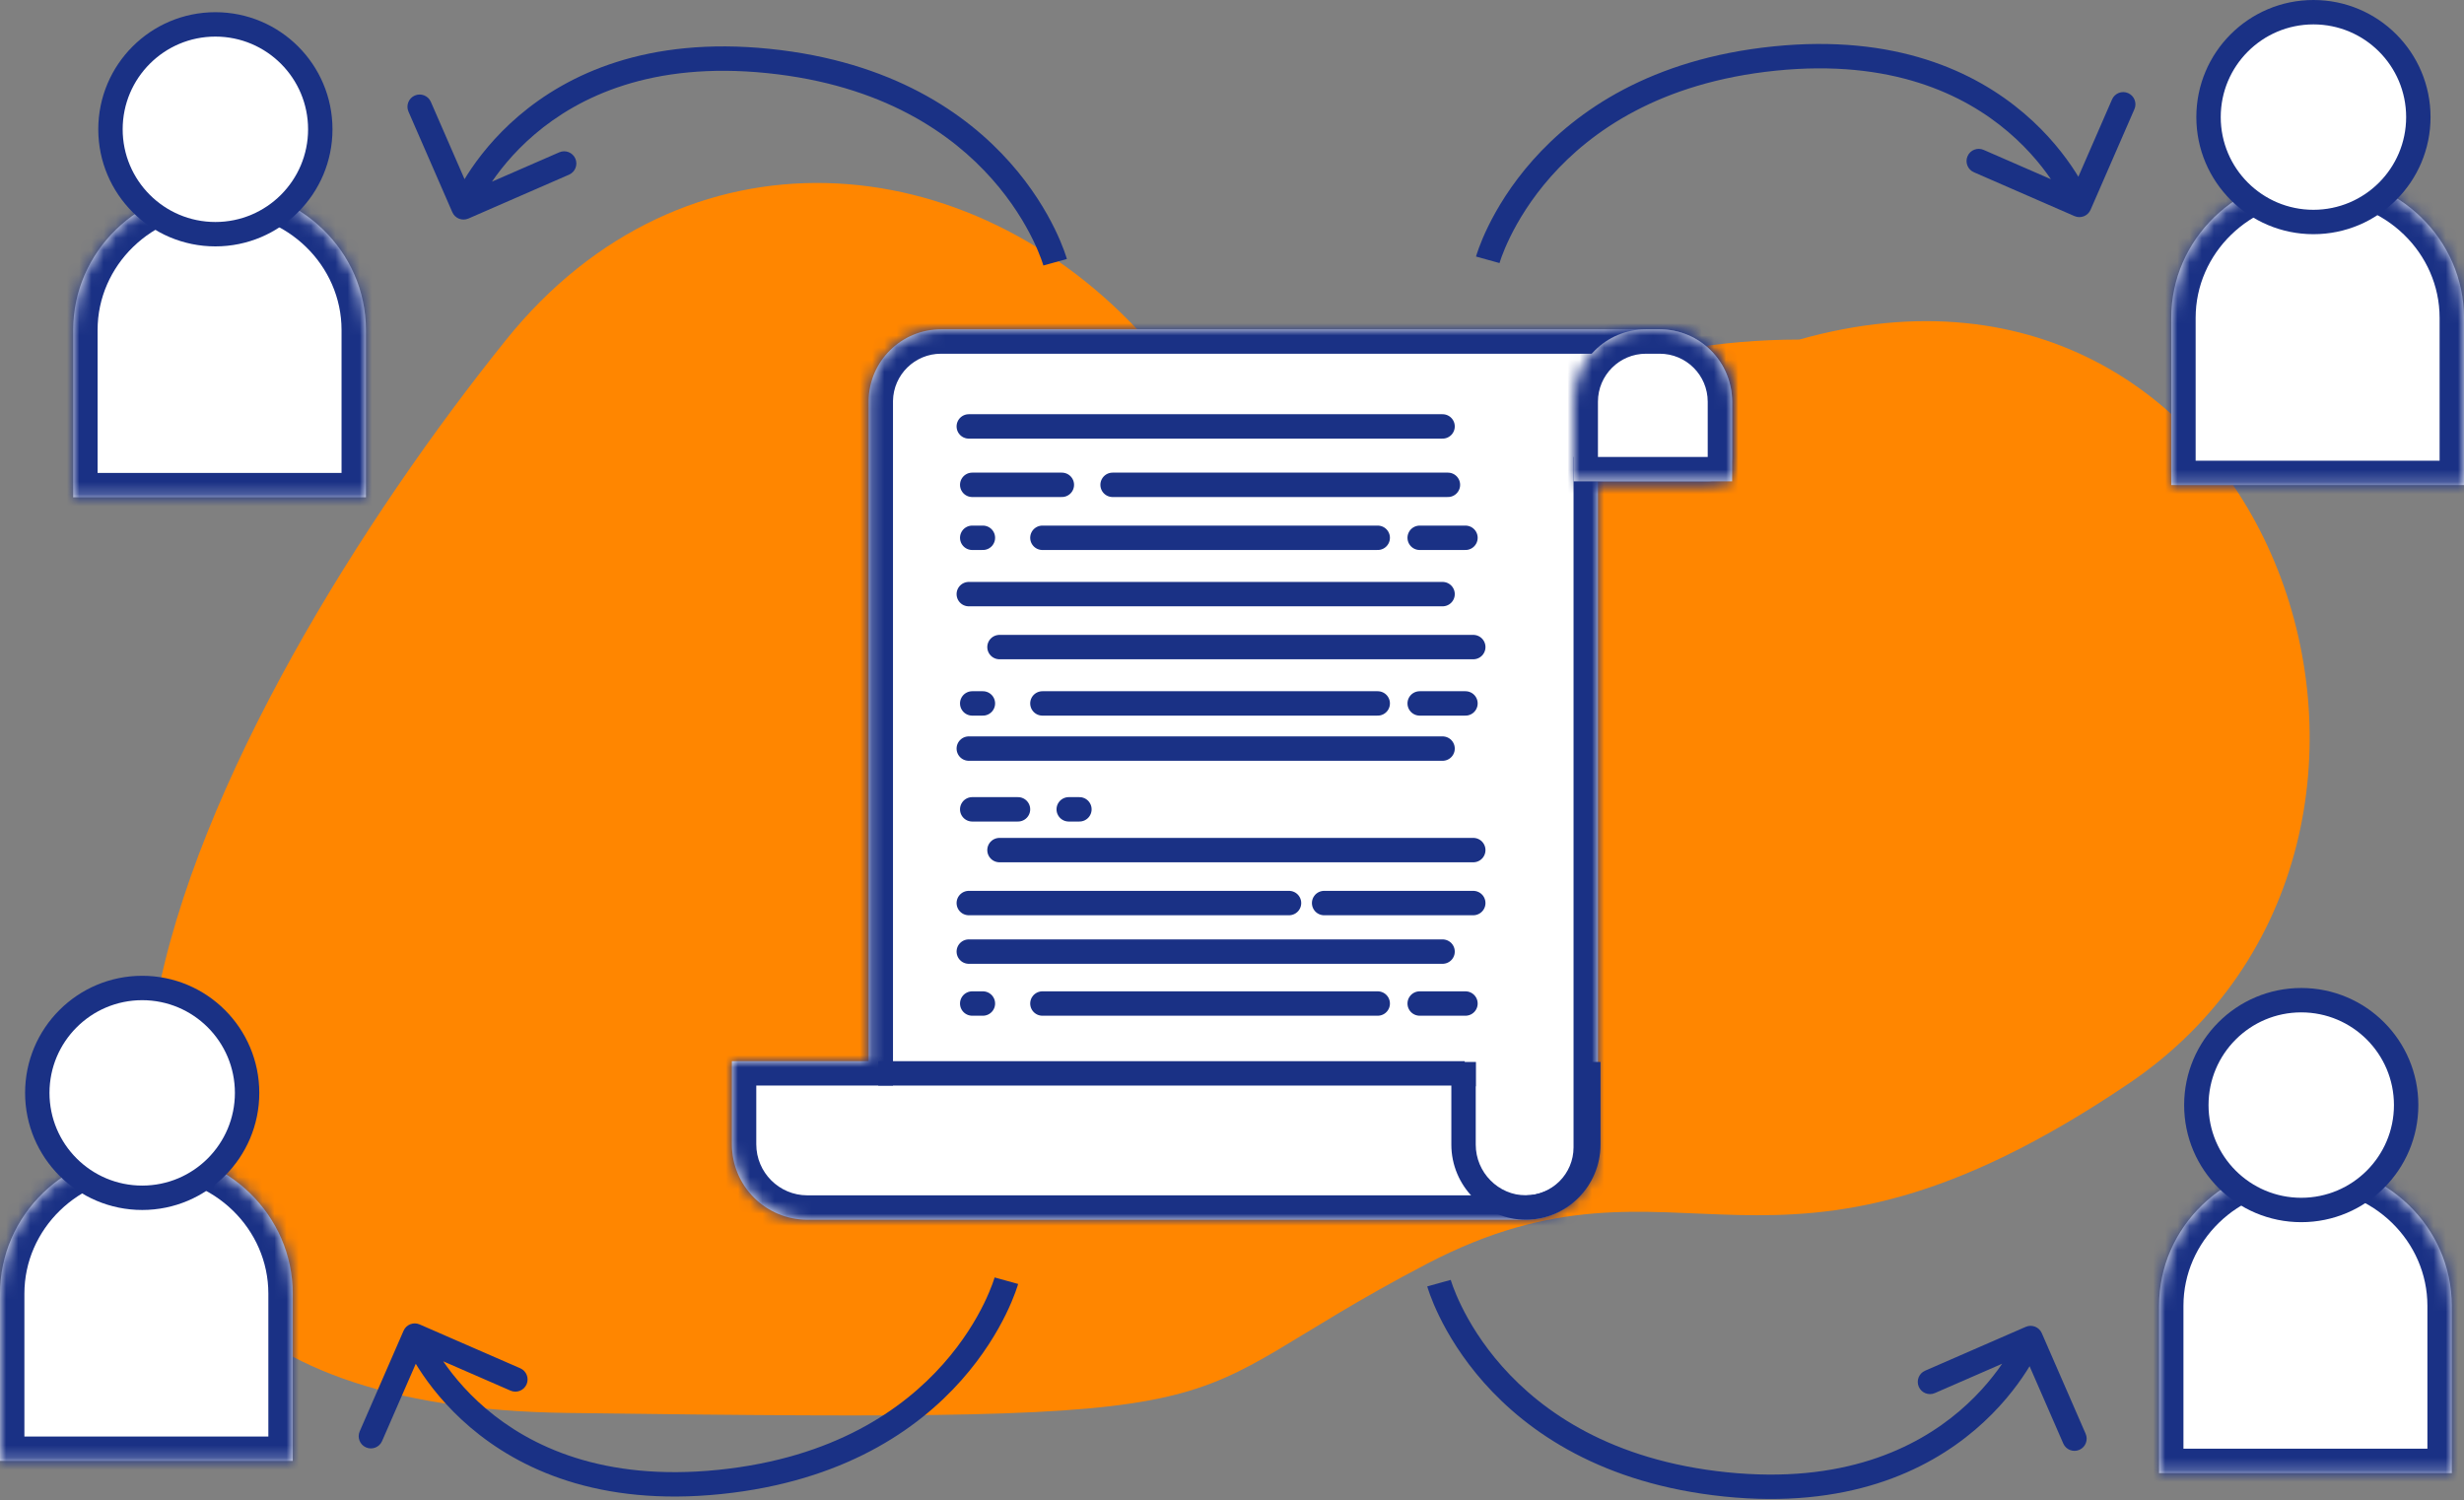 <svg width="202" height="123" viewBox="0 0 202 123" fill="none" xmlns="http://www.w3.org/2000/svg">
<rect x="0" y="0" width="202" height="123" fill="#808080" stroke="none"/>
<path d="M46.505 115.84C-13.495 115.04 18.172 56.84 41.505 27.84C55.988 9.84 79.489 11.623 94 27.841C111 46.841 120.506 27.84 147.506 27.84C186.506 16.84 204.106 68.841 174.506 88.841C144.906 108.84 138 92.646 117 103.602C94 115.602 106.505 116.64 46.505 115.84Z" fill="#FF8600"/>
<mask id="path-2-inside-1_53_1197" fill="white">
<path fill-rule="evenodd" clip-rule="evenodd" d="M71.208 32.826C71.266 29.599 73.901 27 77.142 27H77.143H125.065H136.065C139.342 27 141.999 29.657 141.999 32.935V37.463C141.999 38.568 141.104 39.463 139.999 39.463H131V87.537L131 88.504L131 94.065C131 97.343 128.343 100 125.065 100H124.647L124.601 100H66.19C62.772 100 60 97.229 60 93.81V87H71.208V32.826Z"/>
</mask>
<path fill-rule="evenodd" clip-rule="evenodd" d="M71.208 32.826C71.266 29.599 73.901 27 77.142 27H77.143H125.065H136.065C139.342 27 141.999 29.657 141.999 32.935V37.463C141.999 38.568 141.104 39.463 139.999 39.463H131V87.537L131 88.504L131 94.065C131 97.343 128.343 100 125.065 100H124.647L124.601 100H66.19C62.772 100 60 97.229 60 93.81V87H71.208V32.826Z" fill="white"/>
<path d="M71.208 32.826L69.208 32.79L69.208 32.808V32.826H71.208ZM131 39.463V37.463H129V39.463H131ZM131 87.537L133 87.537V87.537H131ZM131 88.504L129 88.504V88.504L131 88.504ZM131 94.065H133H131ZM124.647 100V98L124.639 98L124.647 100ZM124.601 100V102L124.608 102L124.601 100ZM60 87V85H58V87H60ZM71.208 87V89H73.208V87H71.208ZM77.142 25C72.808 25 69.286 28.474 69.208 32.79L73.208 32.862C73.246 30.723 74.993 29 77.142 29V25ZM77.143 25H77.142V29H77.143V25ZM125.065 25H77.143V29H125.065V25ZM136.065 25H125.065V29H136.065V25ZM143.999 32.935C143.999 28.553 140.447 25 136.065 25V29C138.238 29 139.999 30.762 139.999 32.935H143.999ZM143.999 37.463V32.935H139.999V37.463H143.999ZM139.999 41.463C142.209 41.463 143.999 39.672 143.999 37.463H139.999L139.999 37.463V41.463ZM131 41.463H139.999V37.463H131V41.463ZM133 87.537V39.463H129V87.537H133ZM133 88.504L133 87.537L129 87.537L129 88.504L133 88.504ZM133 94.065L133 88.504L129 88.504L129 94.065H133ZM125.065 102C129.447 102 133 98.447 133 94.065H129C129 96.238 127.238 98 125.065 98V102ZM124.647 102H125.065V98H124.647V102ZM124.608 102L124.654 102L124.639 98L124.593 98L124.608 102ZM66.19 102H124.601V98H66.19V102ZM58 93.81C58 98.333 61.667 102 66.19 102V98C63.876 98 62 96.124 62 93.81H58ZM58 87V93.81H62V87H58ZM71.208 85H60V89H71.208V85ZM69.208 32.826V87H73.208V32.826H69.208Z" fill="#1A3185" mask="url(#path-2-inside-1_53_1197)"/>
<path d="M72 88H120.079" stroke="#1A3185" stroke-width="2"/>
<path fill-rule="evenodd" clip-rule="evenodd" d="M121 87.063H120.982H118.982V89.063V93.839V93.84C118.982 97.216 121.72 100 125.096 100C128.473 100 131.21 97.216 131.21 93.84V93.839V89.063V87.063H130V90H129.21V93.839V93.839V93.839V93.839V93.839V93.839V93.839V93.839V93.839V93.839V93.839V93.839V93.839V93.839V93.839V93.839V93.839V93.839V93.839V93.839V93.839V93.839V93.839V93.839V93.839V93.84V93.84V93.84V93.84V93.84V93.84C129.21 96.131 127.349 98 125.096 98C122.844 98 120.982 96.131 120.982 93.84V93.84V93.84V93.84V93.84V93.84V93.84V93.84V93.84V93.84V93.839V93.839V93.839V93.839V93.839V93.839V93.839V93.839V93.839V93.839V93.839V93.839V93.839V93.839V93.839V93.839V93.839V93.839V93.839V93.839V93.839V93.839V93.839V93.839V93.839V93.839V93.839V93.839V93.839V93.839V93.839V93.839V93.839V93.839V93.839V93.839V93.839V93.839V93.839V93.839V93.839V93.839V93.839V93.839V93.839V93.839V93.839V89.063H121V87.063Z" fill="#1A3185"/>
<mask id="path-6-inside-2_53_1197" fill="white">
<path fill-rule="evenodd" clip-rule="evenodd" d="M134.935 27C131.657 27 129 29.657 129 32.935V39.463H142V32.935C142 29.657 139.343 27 136.065 27H134.935Z"/>
</mask>
<path fill-rule="evenodd" clip-rule="evenodd" d="M134.935 27C131.657 27 129 29.657 129 32.935V39.463H142V32.935C142 29.657 139.343 27 136.065 27H134.935Z" fill="white"/>
<path d="M129 39.463H127V41.463H129V39.463ZM142 39.463V41.463H144V39.463H142ZM131 32.935C131 30.762 132.762 29 134.935 29V25C130.553 25 127 28.553 127 32.935H131ZM131 39.463V32.935H127V39.463H131ZM142 37.463H129V41.463H142V37.463ZM140 32.935V39.463H144V32.935H140ZM136.065 29C138.238 29 140 30.762 140 32.935H144C144 28.553 140.447 25 136.065 25V29ZM134.935 29H136.065V25H134.935V29Z" fill="#1A3185" mask="url(#path-6-inside-2_53_1197)"/>
<path d="M79.421 34.96H118.263M79.421 48.709H118.263" stroke="#1A3185" stroke-width="2" stroke-linecap="round"/>
<path d="M79.421 61.373H118.263M81.938 53.051H120.78" stroke="#1A3185" stroke-width="2" stroke-linecap="round"/>
<path d="M79.421 78.017H118.263M81.938 69.695H120.78M79.421 74.037H105.675M108.552 74.037H120.78" stroke="#1A3185" stroke-width="2" stroke-linecap="round"/>
<line x1="79.702" y1="39.749" x2="87.052" y2="39.749" stroke="#1A3185" stroke-width="2" stroke-linecap="round"/>
<line x1="91.21" y1="39.749" x2="118.702" y2="39.749" stroke="#1A3185" stroke-width="2" stroke-linecap="round"/>
<line x1="85.456" y1="44.091" x2="112.947" y2="44.091" stroke="#1A3185" stroke-width="2" stroke-linecap="round"/>
<line x1="1" y1="-1" x2="28.491" y2="-1" transform="matrix(1 0 0 -1 84.456 81.274)" stroke="#1A3185" stroke-width="2" stroke-linecap="round"/>
<line x1="1" y1="-1" x2="28.491" y2="-1" transform="matrix(1 0 0 -1 84.456 56.67)" stroke="#1A3185" stroke-width="2" stroke-linecap="round"/>
<line x1="79.702" y1="44.091" x2="80.579" y2="44.091" stroke="#1A3185" stroke-width="2" stroke-linecap="round"/>
<line x1="1" y1="-1" x2="1.877" y2="-1" transform="matrix(1 0 0 -1 78.702 81.274)" stroke="#1A3185" stroke-width="2" stroke-linecap="round"/>
<line x1="1" y1="-1" x2="1.877" y2="-1" transform="matrix(1 0 0 -1 78.702 56.67)" stroke="#1A3185" stroke-width="2" stroke-linecap="round"/>
<line x1="1" y1="-1" x2="1.877" y2="-1" transform="matrix(1 0 0 -1 86.614 65.353)" stroke="#1A3185" stroke-width="2" stroke-linecap="round"/>
<line x1="116.386" y1="44.091" x2="120.14" y2="44.091" stroke="#1A3185" stroke-width="2" stroke-linecap="round"/>
<line x1="1" y1="-1" x2="4.754" y2="-1" transform="matrix(1 0 0 -1 115.386 81.274)" stroke="#1A3185" stroke-width="2" stroke-linecap="round"/>
<line x1="1" y1="-1" x2="4.754" y2="-1" transform="matrix(1 0 0 -1 115.386 56.67)" stroke="#1A3185" stroke-width="2" stroke-linecap="round"/>
<line x1="1" y1="-1" x2="4.754" y2="-1" transform="matrix(1 0 0 -1 78.702 65.353)" stroke="#1A3185" stroke-width="2" stroke-linecap="round"/>
<path d="M37.083 17.4C37.304 17.906 37.893 18.137 38.4 17.917L46.65 14.32C47.156 14.1 47.388 13.511 47.167 13.004C46.946 12.498 46.357 12.266 45.851 12.487L38.517 15.684L35.321 8.35C35.1 7.844 34.511 7.612 34.004 7.833C33.498 8.054 33.267 8.643 33.487 9.149L37.083 17.4ZM63 5L63.102 4.005L63 5ZM38 17C38.931 17.366 38.931 17.366 38.93 17.367C38.93 17.367 38.93 17.367 38.93 17.367C38.93 17.368 38.93 17.368 38.93 17.368C38.93 17.367 38.931 17.367 38.931 17.365C38.933 17.361 38.935 17.354 38.94 17.344C38.948 17.324 38.962 17.291 38.981 17.247C39.021 17.158 39.083 17.023 39.17 16.848C39.344 16.497 39.618 15.99 40.006 15.383C40.785 14.168 42.019 12.56 43.836 11.011C47.446 7.934 53.427 5.023 62.898 5.995L63.102 4.005C53.074 2.977 46.554 6.066 42.539 9.489C40.544 11.19 39.184 12.957 38.322 14.305C37.89 14.979 37.582 15.549 37.379 15.957C37.278 16.161 37.203 16.324 37.152 16.439C37.126 16.497 37.107 16.543 37.093 16.576C37.086 16.592 37.081 16.605 37.077 16.615C37.075 16.62 37.073 16.624 37.072 16.627C37.072 16.629 37.071 16.63 37.071 16.631C37.07 16.632 37.07 16.633 37.07 16.633C37.07 16.634 37.069 16.634 38 17ZM62.898 5.995C72.384 6.967 78.033 10.964 81.314 14.664C82.963 16.522 84.025 18.318 84.672 19.642C84.996 20.304 85.215 20.847 85.352 21.219C85.42 21.405 85.468 21.547 85.498 21.641C85.513 21.688 85.523 21.722 85.529 21.743C85.532 21.754 85.535 21.761 85.536 21.765C85.536 21.767 85.537 21.768 85.537 21.768C85.537 21.768 85.537 21.768 85.537 21.768C85.537 21.768 85.536 21.767 85.536 21.767C85.536 21.767 85.536 21.766 86.5 21.5C87.464 21.234 87.464 21.234 87.464 21.233C87.464 21.233 87.463 21.232 87.463 21.231C87.463 21.23 87.463 21.229 87.462 21.227C87.461 21.224 87.46 21.22 87.459 21.215C87.456 21.204 87.452 21.191 87.447 21.174C87.437 21.14 87.422 21.093 87.403 21.033C87.365 20.913 87.308 20.742 87.228 20.528C87.07 20.099 86.825 19.493 86.469 18.764C85.757 17.308 84.6 15.353 82.811 13.336C79.217 9.286 73.117 5.032 63.102 4.005L62.898 5.995Z" fill="#1A3185"/>
<path d="M171.385 17.2C171.164 17.706 170.575 17.937 170.068 17.717L161.818 14.12C161.312 13.9 161.08 13.31 161.301 12.804C161.522 12.298 162.111 12.066 162.617 12.287L169.951 15.484L173.147 8.15C173.368 7.644 173.957 7.412 174.464 7.633C174.97 7.854 175.202 8.443 174.981 8.949L171.385 17.2ZM145.468 4.8L145.366 3.805L145.468 4.8ZM170.468 16.8C169.537 17.166 169.537 17.166 169.538 17.167C169.538 17.167 169.538 17.167 169.538 17.167C169.538 17.168 169.538 17.168 169.538 17.168C169.538 17.168 169.538 17.166 169.537 17.165C169.535 17.161 169.533 17.154 169.528 17.144C169.52 17.124 169.506 17.091 169.487 17.047C169.447 16.958 169.385 16.823 169.298 16.648C169.124 16.297 168.85 15.79 168.462 15.183C167.684 13.967 166.449 12.36 164.632 10.811C161.022 7.734 155.041 4.823 145.57 5.795L145.366 3.805C155.394 2.776 161.914 5.866 165.929 9.289C167.925 10.99 169.284 12.757 170.146 14.104C170.578 14.778 170.886 15.349 171.089 15.757C171.19 15.961 171.265 16.124 171.316 16.239C171.342 16.297 171.361 16.343 171.375 16.375C171.382 16.392 171.387 16.405 171.391 16.415C171.393 16.42 171.395 16.424 171.396 16.427C171.397 16.429 171.397 16.43 171.398 16.431C171.398 16.432 171.398 16.433 171.398 16.433C171.398 16.434 171.399 16.434 170.468 16.8ZM145.57 5.795C136.084 6.767 130.435 10.764 127.154 14.463C125.505 16.322 124.444 18.118 123.796 19.442C123.473 20.104 123.253 20.647 123.116 21.019C123.048 21.204 123 21.347 122.97 21.441C122.955 21.488 122.945 21.522 122.939 21.543C122.936 21.554 122.933 21.561 122.932 21.565C122.932 21.567 122.931 21.568 122.931 21.568C122.931 21.568 122.931 21.568 122.932 21.568C122.932 21.567 122.932 21.567 122.932 21.567C122.932 21.567 122.932 21.566 121.968 21.3C121.004 21.034 121.004 21.034 121.004 21.033C121.004 21.033 121.005 21.032 121.005 21.031C121.005 21.03 121.006 21.029 121.006 21.027C121.007 21.024 121.008 21.02 121.01 21.014C121.012 21.004 121.016 20.991 121.021 20.974C121.031 20.94 121.046 20.893 121.065 20.833C121.103 20.713 121.161 20.542 121.24 20.328C121.398 19.898 121.643 19.293 121.999 18.564C122.711 17.107 123.868 15.153 125.657 13.136C129.251 9.086 135.351 4.832 145.366 3.805L145.57 5.795Z" fill="#1A3185"/>
<path d="M33.085 109.099C33.306 108.593 33.895 108.361 34.401 108.582L42.652 112.178C43.158 112.399 43.389 112.988 43.169 113.494C42.948 114 42.359 114.232 41.852 114.011L34.519 110.815L31.322 118.148C31.102 118.655 30.512 118.886 30.006 118.665C29.5 118.445 29.268 117.855 29.489 117.349L33.085 109.099ZM59.002 121.499L59.104 122.493L59.002 121.499ZM34.002 109.498C34.932 109.133 34.932 109.132 34.932 109.132C34.932 109.132 34.932 109.131 34.932 109.131C34.932 109.131 34.932 109.131 34.932 109.131C34.932 109.131 34.932 109.132 34.933 109.134C34.934 109.137 34.937 109.144 34.941 109.154C34.95 109.174 34.964 109.207 34.983 109.251C35.022 109.34 35.084 109.476 35.172 109.651C35.346 110.001 35.619 110.508 36.008 111.115C36.786 112.331 38.021 113.938 39.838 115.487C43.448 118.565 49.428 121.475 58.9 120.504L59.104 122.493C49.075 123.522 42.556 120.432 38.541 117.009C36.545 115.308 35.186 113.541 34.324 112.194C33.892 111.52 33.584 110.949 33.381 110.541C33.279 110.338 33.204 110.174 33.154 110.059C33.128 110.001 33.109 109.956 33.095 109.923C33.088 109.906 33.083 109.893 33.079 109.883C33.077 109.879 33.075 109.874 33.074 109.871C33.073 109.87 33.073 109.868 33.072 109.867C33.072 109.866 33.072 109.866 33.072 109.865C33.071 109.865 33.071 109.864 34.002 109.498ZM58.9 120.504C68.385 119.531 74.035 115.534 77.316 111.835C78.965 109.977 80.026 108.181 80.674 106.856C80.997 106.194 81.216 105.651 81.353 105.28C81.422 105.094 81.47 104.951 81.499 104.857C81.514 104.811 81.525 104.776 81.531 104.755C81.534 104.745 81.536 104.737 81.537 104.734C81.538 104.732 81.538 104.731 81.538 104.73C81.538 104.73 81.538 104.73 81.538 104.731C81.538 104.731 81.538 104.731 81.538 104.731C81.538 104.732 81.538 104.732 82.502 104.998C83.466 105.264 83.466 105.265 83.465 105.265C83.465 105.266 83.465 105.267 83.465 105.267C83.465 105.268 83.464 105.27 83.464 105.271C83.463 105.275 83.462 105.279 83.46 105.284C83.457 105.294 83.453 105.308 83.448 105.324C83.438 105.358 83.424 105.406 83.405 105.466C83.366 105.586 83.309 105.756 83.23 105.971C83.072 106.4 82.827 107.006 82.471 107.734C81.759 109.191 80.602 111.145 78.812 113.162C75.219 117.213 69.118 121.466 59.104 122.493L58.9 120.504Z" fill="#1A3185"/>
<path d="M167.387 109.299C167.166 108.793 166.577 108.561 166.07 108.782L157.82 112.378C157.314 112.599 157.082 113.188 157.303 113.694C157.524 114.201 158.113 114.432 158.619 114.212L165.953 111.015L169.149 118.348C169.37 118.855 169.959 119.086 170.466 118.866C170.972 118.645 171.203 118.056 170.983 117.549L167.387 109.299ZM141.47 121.699L141.368 122.694L141.47 121.699ZM166.47 109.699C165.539 109.333 165.539 109.332 165.54 109.332C165.54 109.332 165.54 109.331 165.54 109.331C165.54 109.331 165.54 109.331 165.54 109.331C165.54 109.331 165.539 109.332 165.539 109.334C165.537 109.337 165.535 109.344 165.53 109.354C165.522 109.374 165.508 109.407 165.489 109.452C165.449 109.54 165.387 109.676 165.3 109.851C165.126 110.201 164.852 110.708 164.464 111.316C163.686 112.531 162.451 114.139 160.634 115.688C157.024 118.765 151.043 121.675 141.572 120.704L141.368 122.694C151.396 123.722 157.916 120.632 161.931 117.21C163.926 115.509 165.285 113.741 166.148 112.394C166.58 111.72 166.888 111.149 167.091 110.742C167.192 110.538 167.267 110.374 167.318 110.259C167.344 110.201 167.363 110.156 167.377 110.123C167.384 110.107 167.389 110.093 167.393 110.084C167.395 110.079 167.397 110.075 167.398 110.071C167.398 110.07 167.399 110.068 167.399 110.067C167.4 110.067 167.4 110.066 167.4 110.066C167.4 110.065 167.401 110.064 166.47 109.699ZM141.572 120.704C132.086 119.731 126.437 115.734 123.155 112.035C121.507 110.177 120.445 108.381 119.798 107.056C119.475 106.394 119.255 105.852 119.118 105.48C119.05 105.294 119.002 105.151 118.972 105.058C118.957 105.011 118.947 104.977 118.941 104.955C118.938 104.945 118.935 104.938 118.934 104.934C118.934 104.932 118.933 104.931 118.933 104.931C118.933 104.93 118.933 104.931 118.933 104.931C118.934 104.931 118.934 104.931 118.934 104.932C118.934 104.932 118.934 104.933 117.97 105.198C117.006 105.464 117.006 105.465 117.006 105.466C117.006 105.466 117.007 105.467 117.007 105.467C117.007 105.469 117.007 105.47 117.008 105.472C117.009 105.475 117.01 105.479 117.012 105.484C117.014 105.494 117.018 105.508 117.023 105.525C117.033 105.559 117.048 105.606 117.067 105.666C117.105 105.786 117.162 105.956 117.241 106.171C117.4 106.6 117.645 107.206 118.001 107.934C118.713 109.391 119.87 111.345 121.659 113.362C125.253 117.413 131.353 121.666 141.368 122.694L141.572 120.704Z" fill="#1A3185"/>
<mask id="path-28-inside-3_53_1197" fill="white">
<path fill-rule="evenodd" clip-rule="evenodd" d="M30 27.057C30 27.057 30 27.057 30 27.057C30 20.619 24.627 15.4 18 15.4C11.373 15.4 6 20.619 6 27.057C6 27.057 6 27.057 6 27.057V40.772H30V27.057Z"/>
</mask>
<path fill-rule="evenodd" clip-rule="evenodd" d="M30 27.057C30 27.057 30 27.057 30 27.057C30 20.619 24.627 15.4 18 15.4C11.373 15.4 6 20.619 6 27.057C6 27.057 6 27.057 6 27.057V40.772H30V27.057Z" fill="white"/>
<path d="M6 40.772H4V42.772H6V40.772ZM30 40.772V42.772H32V40.772H30ZM28 27.057V27.057V27.057V27.057V27.057V27.057V27.057V27.057V27.057V27.057V27.057V27.057V27.057V27.057V27.057V27.057V27.057V27.057V27.057V27.057V27.057V27.057V27.057C28 27.057 28 27.057 28 27.057C28 27.057 28 27.057 28 27.057C28 27.057 28 27.057 28 27.057C28 27.057 28 27.057 28 27.057C28 27.057 28 27.057 28 27.057C28 27.057 28 27.057 28 27.057C28 27.057 28 27.057 28 27.057C28 27.057 28 27.057 28 27.057C28 27.057 28 27.057 28 27.057C28 27.057 28 27.057 28 27.057C28 27.057 28 27.057 28 27.057C28 27.057 28 27.057 28 27.057C28 27.057 28 27.057 28 27.057C28 27.057 28 27.057 28 27.057C28 27.057 28 27.057 28 27.057C28 27.057 28 27.057 28 27.057C28 27.057 28 27.057 28 27.057V27.057V27.057V27.057V27.057V27.057V27.057C28 27.057 28 27.057 28 27.057C28 27.057 28 27.057 28 27.057C28 27.057 28 27.057 28 27.057C28 27.057 28 27.057 28 27.057C28 27.057 28 27.057 28 27.057C28 27.057 28 27.057 28 27.057C28 27.057 28 27.057 28 27.057C28 27.057 28 27.057 28 27.057C28 27.057 28 27.057 28 27.057C28 27.057 28 27.057 28 27.057C28 27.057 28 27.057 28 27.057C28 27.057 28 27.057 28 27.057C28 27.057 28 27.057 28 27.057V27.057V27.057V27.057V27.057V27.057V27.057C28 27.057 28 27.057 28 27.057C28 27.057 28 27.057 28 27.057C28 27.057 28 27.057 28 27.057C28 27.057 28 27.057 28 27.057C28 27.057 28 27.057 28 27.057C28 27.057 28 27.057 28 27.057C28 27.057 28 27.057 28 27.057C28 27.057 28 27.057 28 27.057C28 27.057 28 27.057 28 27.057C28 27.057 28 27.057 28 27.057C28 27.057 28 27.057 28 27.057C28 27.057 28 27.057 28 27.057C28 27.057 28 27.057 28 27.057C28 27.057 28 27.057 28 27.057C28 27.057 28 27.057 28 27.057C28 27.057 28 27.057 28 27.057C28 27.057 28 27.057 28 27.057V27.057V27.057V27.057V27.057V27.057V27.057V27.057V27.057V27.057V27.057V27.057V27.057V27.057V27.057V27.057V27.057V27.057V27.057V27.057V27.057V27.057V27.057H32V27.057V27.057V27.057V27.057V27.057V27.057V27.057V27.057V27.057V27.057V27.057V27.057V27.057V27.057V27.057V27.057V27.057V27.057V27.057V27.057V27.057V27.057C32 27.057 32 27.057 32 27.057C32 27.057 32 27.057 32 27.057C32 27.057 32 27.057 32 27.057C32 27.057 32 27.057 32 27.057C32 27.057 32 27.057 32 27.057C32 27.057 32 27.057 32 27.057C32 27.057 32 27.057 32 27.057C32 27.057 32 27.057 32 27.057C32 27.057 32 27.057 32 27.057C32 27.057 32 27.057 32 27.057C32 27.057 32 27.057 32 27.057C32 27.057 32 27.057 32 27.057C32 27.057 32 27.057 32 27.057C32 27.057 32 27.057 32 27.057C32 27.057 32 27.057 32 27.057C32 27.057 32 27.057 32 27.057C32 27.057 32 27.057 32 27.057V27.057V27.057V27.057V27.057V27.057V27.057C32 27.057 32 27.057 32 27.057C32 27.057 32 27.057 32 27.057C32 27.057 32 27.057 32 27.057C32 27.057 32 27.057 32 27.057C32 27.057 32 27.057 32 27.057C32 27.057 32 27.057 32 27.057C32 27.057 32 27.057 32 27.057C32 27.057 32 27.057 32 27.057C32 27.057 32 27.057 32 27.057C32 27.057 32 27.057 32 27.057C32 27.057 32 27.057 32 27.057C32 27.057 32 27.057 32 27.057C32 27.057 32 27.057 32 27.057V27.057V27.057V27.057V27.057V27.057V27.057C32 27.057 32 27.057 32 27.057C32 27.057 32 27.057 32 27.057C32 27.057 32 27.057 32 27.057C32 27.057 32 27.057 32 27.057C32 27.057 32 27.057 32 27.057C32 27.057 32 27.057 32 27.057C32 27.057 32 27.057 32 27.057C32 27.057 32 27.057 32 27.057C32 27.057 32 27.057 32 27.057C32 27.057 32 27.057 32 27.057C32 27.057 32 27.057 32 27.057C32 27.057 32 27.057 32 27.057C32 27.057 32 27.057 32 27.057C32 27.057 32 27.057 32 27.057C32 27.057 32 27.057 32 27.057C32 27.057 32 27.057 32 27.057C32 27.057 32 27.057 32 27.057V27.057V27.057V27.057V27.057V27.057V27.057V27.057V27.057V27.057V27.057V27.057V27.057V27.057V27.057V27.057V27.057V27.057V27.057V27.057V27.057V27.057V27.057H28ZM18 17.4C23.578 17.4 28 21.778 28 27.057H32C32 19.46 25.677 13.4 18 13.4V17.4ZM8 27.057C8 21.778 12.422 17.4 18 17.4V13.4C10.323 13.4 4 19.46 4 27.057H8ZM8 27.057V27.057V27.057V27.057V27.057V27.057V27.057V27.057V27.057V27.057V27.057V27.057V27.057V27.057V27.057V27.057V27.057V27.057V27.057V27.057V27.057V27.057V27.057C8 27.057 8 27.057 8 27.057C8 27.057 8 27.057 8 27.057C8 27.057 8 27.057 8 27.057C8 27.057 8 27.057 8 27.057C8 27.057 8 27.057 8 27.057C8 27.057 8 27.057 8 27.057C8 27.057 8 27.057 8 27.057C8 27.057 8 27.057 8 27.057C8 27.057 8 27.057 8 27.057C8 27.057 8 27.057 8 27.057C8 27.057 8 27.057 8 27.057C8 27.057 8 27.057 8 27.057C8 27.057 8 27.057 8 27.057C8 27.057 8 27.057 8 27.057C8 27.057 8 27.057 8 27.057C8 27.057 8 27.057 8 27.057C8 27.057 8 27.057 8 27.057V27.057V27.057V27.057V27.057V27.057V27.057C8 27.057 8 27.057 8 27.057C8 27.057 8 27.057 8 27.057C8 27.057 8 27.057 8 27.057C8 27.057 8 27.057 8 27.057C8 27.057 8 27.057 8 27.057C8 27.057 8 27.057 8 27.057C8 27.057 8 27.057 8 27.057C8 27.057 8 27.057 8 27.057C8 27.057 8 27.057 8 27.057C8 27.057 8 27.057 8 27.057C8 27.057 8 27.057 8 27.057C8 27.057 8 27.057 8 27.057C8 27.057 8 27.057 8 27.057V27.057V27.057V27.057V27.057V27.057V27.057C8 27.057 8 27.057 8 27.057C8 27.057 8 27.057 8 27.057C8 27.057 8 27.057 8 27.057C8 27.057 8 27.057 8 27.057C8 27.057 8 27.057 8 27.057C8 27.057 8 27.057 8 27.057C8 27.057 8 27.057 8 27.057C8 27.057 8 27.057 8 27.057C8 27.057 8 27.057 8 27.057C8 27.057 8 27.057 8 27.057C8 27.057 8 27.057 8 27.057C8 27.057 8 27.057 8 27.057C8 27.057 8 27.057 8 27.057C8 27.057 8 27.057 8 27.057C8 27.057 8 27.057 8 27.057C8 27.057 8 27.057 8 27.057C8 27.057 8 27.057 8 27.057V27.057V27.057V27.057V27.057V27.057V27.057V27.057V27.057V27.057V27.057V27.057V27.057V27.057V27.057V27.057V27.057V27.057V27.057V27.057V27.057V27.057V27.057H4V27.057V27.057V27.057V27.057V27.057V27.057V27.057V27.057V27.057V27.057V27.057V27.057V27.057V27.057V27.057V27.057V27.057V27.057V27.057V27.057V27.057V27.057C4 27.057 4 27.057 4 27.057C4 27.057 4 27.057 4 27.057C4 27.057 4 27.057 4 27.057C4 27.057 4 27.057 4 27.057C4 27.057 4 27.057 4 27.057C4 27.057 4 27.057 4 27.057C4 27.057 4 27.057 4 27.057C4 27.057 4 27.057 4 27.057C4 27.057 4 27.057 4 27.057C4 27.057 4 27.057 4 27.057C4 27.057 4 27.057 4 27.057C4 27.057 4 27.057 4 27.057C4 27.057 4 27.057 4 27.057C4 27.057 4 27.057 4 27.057C4 27.057 4 27.057 4 27.057C4 27.057 4 27.057 4 27.057C4 27.057 4 27.057 4 27.057V27.057V27.057V27.057V27.057V27.057V27.057C4 27.057 4 27.057 4 27.057C4 27.057 4 27.057 4 27.057C4 27.057 4 27.057 4 27.057C4 27.057 4 27.057 4 27.057C4 27.057 4 27.057 4 27.057C4 27.057 4 27.057 4 27.057C4 27.057 4 27.057 4 27.057C4 27.057 4 27.057 4 27.057C4 27.057 4 27.057 4 27.057C4 27.057 4 27.057 4 27.057C4 27.057 4 27.057 4 27.057C4 27.057 4 27.057 4 27.057C4 27.057 4 27.057 4 27.057V27.057V27.057V27.057V27.057V27.057V27.057C4 27.057 4 27.057 4 27.057C4 27.057 4 27.057 4 27.057C4 27.057 4 27.057 4 27.057C4 27.057 4 27.057 4 27.057C4 27.057 4 27.057 4 27.057C4 27.057 4 27.057 4 27.057C4 27.057 4 27.057 4 27.057C4 27.057 4 27.057 4 27.057C4 27.057 4 27.057 4 27.057C4 27.057 4 27.057 4 27.057C4 27.057 4 27.057 4 27.057C4 27.057 4 27.057 4 27.057C4 27.057 4 27.057 4 27.057C4 27.057 4 27.057 4 27.057C4 27.057 4 27.057 4 27.057C4 27.057 4 27.057 4 27.057C4 27.057 4 27.057 4 27.057V27.057V27.057V27.057V27.057V27.057V27.057V27.057V27.057V27.057V27.057V27.057V27.057V27.057V27.057V27.057V27.057V27.057V27.057V27.057V27.057V27.057V27.057H8ZM8 40.772V27.057H4V40.772H8ZM30 38.772H6V42.772H30V38.772ZM28 27.057V40.772H32V27.057H28Z" fill="#1A3185" mask="url(#path-28-inside-3_53_1197)"/>
<circle cx="17.657" cy="10.6" r="8.6" fill="white" stroke="#1A3185" stroke-width="2"/>
<mask id="path-31-inside-4_53_1197" fill="white">
<path fill-rule="evenodd" clip-rule="evenodd" d="M24 106.057C24 106.057 24 106.057 24 106.057C24 99.619 18.627 94.4 12 94.4C5.373 94.4 0 99.619 0 106.057C0 106.057 0 106.057 0 106.057V119.772H24V106.057Z"/>
</mask>
<path fill-rule="evenodd" clip-rule="evenodd" d="M24 106.057C24 106.057 24 106.057 24 106.057C24 99.619 18.627 94.4 12 94.4C5.373 94.4 0 99.619 0 106.057C0 106.057 0 106.057 0 106.057V119.772H24V106.057Z" fill="white"/>
<path d="M0 119.772H-2V121.772H0V119.772ZM24 119.772V121.772H26V119.772H24ZM22 106.057V106.057V106.057V106.057V106.057V106.057V106.057V106.057V106.057V106.057V106.057V106.057V106.057V106.057V106.057V106.057V106.057V106.057V106.057V106.057V106.057V106.057V106.057C22 106.057 22 106.057 22 106.057C22 106.057 22 106.057 22 106.057C22 106.057 22 106.057 22 106.057C22 106.057 22 106.057 22 106.057C22 106.057 22 106.057 22 106.057C22 106.057 22 106.057 22 106.057C22 106.057 22 106.057 22 106.057C22 106.057 22 106.057 22 106.057C22 106.057 22 106.057 22 106.057C22 106.057 22 106.057 22 106.057C22 106.057 22 106.057 22 106.057C22 106.057 22 106.057 22 106.057C22 106.057 22 106.057 22 106.057C22 106.057 22 106.057 22 106.057C22 106.057 22 106.057 22 106.057C22 106.057 22 106.057 22 106.057C22 106.057 22 106.057 22 106.057V106.057V106.057V106.057V106.057V106.057V106.057C22 106.057 22 106.057 22 106.057C22 106.057 22 106.057 22 106.057C22 106.057 22 106.057 22 106.057C22 106.057 22 106.057 22 106.057C22 106.057 22 106.057 22 106.057C22 106.057 22 106.057 22 106.057C22 106.057 22 106.057 22 106.057C22 106.057 22 106.057 22 106.057C22 106.057 22 106.057 22 106.057C22 106.057 22 106.057 22 106.057C22 106.057 22 106.057 22 106.057C22 106.057 22 106.057 22 106.057C22 106.057 22 106.057 22 106.057V106.057V106.057V106.057V106.057V106.057V106.057C22 106.057 22 106.057 22 106.057C22 106.057 22 106.057 22 106.057C22 106.057 22 106.057 22 106.057C22 106.057 22 106.057 22 106.057C22 106.057 22 106.057 22 106.057C22 106.057 22 106.057 22 106.057C22 106.057 22 106.057 22 106.057C22 106.057 22 106.057 22 106.057C22 106.057 22 106.057 22 106.057C22 106.057 22 106.057 22 106.057C22 106.057 22 106.057 22 106.057C22 106.057 22 106.057 22 106.057C22 106.057 22 106.057 22 106.057C22 106.057 22 106.057 22 106.057C22 106.057 22 106.057 22 106.057C22 106.057 22 106.057 22 106.057C22 106.057 22 106.057 22 106.057V106.057V106.057V106.057V106.057V106.057V106.057V106.057V106.057V106.057V106.057V106.057V106.057V106.057V106.057V106.057V106.057V106.057V106.057V106.057V106.057V106.057V106.057H26V106.057V106.057V106.057V106.057V106.057V106.057V106.057V106.057V106.057V106.057V106.057V106.057V106.057V106.057V106.057V106.057V106.057V106.057V106.057V106.057V106.057V106.057C26 106.057 26 106.057 26 106.057C26 106.057 26 106.057 26 106.057C26 106.057 26 106.057 26 106.057C26 106.057 26 106.057 26 106.057C26 106.057 26 106.057 26 106.057C26 106.057 26 106.057 26 106.057C26 106.057 26 106.057 26 106.057C26 106.057 26 106.057 26 106.057C26 106.057 26 106.057 26 106.057C26 106.057 26 106.057 26 106.057C26 106.057 26 106.057 26 106.057C26 106.057 26 106.057 26 106.057C26 106.057 26 106.057 26 106.057C26 106.057 26 106.057 26 106.057C26 106.057 26 106.057 26 106.057C26 106.057 26 106.057 26 106.057C26 106.057 26 106.057 26 106.057V106.057V106.057V106.057V106.057V106.057V106.057C26 106.057 26 106.057 26 106.057C26 106.057 26 106.057 26 106.057C26 106.057 26 106.057 26 106.057C26 106.057 26 106.057 26 106.057C26 106.057 26 106.057 26 106.057C26 106.057 26 106.057 26 106.057C26 106.057 26 106.057 26 106.057C26 106.057 26 106.057 26 106.057C26 106.057 26 106.057 26 106.057C26 106.057 26 106.057 26 106.057C26 106.057 26 106.057 26 106.057C26 106.057 26 106.057 26 106.057C26 106.057 26 106.057 26 106.057V106.057V106.057V106.057V106.057V106.057V106.057C26 106.057 26 106.057 26 106.057C26 106.057 26 106.057 26 106.057C26 106.057 26 106.057 26 106.057C26 106.057 26 106.057 26 106.057C26 106.057 26 106.057 26 106.057C26 106.057 26 106.057 26 106.057C26 106.057 26 106.057 26 106.057C26 106.057 26 106.057 26 106.057C26 106.057 26 106.057 26 106.057C26 106.057 26 106.057 26 106.057C26 106.057 26 106.057 26 106.057C26 106.057 26 106.057 26 106.057C26 106.057 26 106.057 26 106.057C26 106.057 26 106.057 26 106.057C26 106.057 26 106.057 26 106.057C26 106.057 26 106.057 26 106.057C26 106.057 26 106.057 26 106.057V106.057V106.057V106.057V106.057V106.057V106.057V106.057V106.057V106.057V106.057V106.057V106.057V106.057V106.057V106.057V106.057V106.057V106.057V106.057V106.057V106.057V106.057H22ZM12 96.4C17.578 96.4 22 100.778 22 106.057H26C26 98.46 19.677 92.4 12 92.4V96.4ZM2 106.057C2 100.778 6.422 96.4 12 96.4V92.4C4.323 92.4 -2 98.46 -2 106.057H2ZM2 106.057V106.057V106.057V106.057V106.057V106.057V106.057V106.057V106.057V106.057V106.057V106.057V106.057V106.057V106.057V106.057V106.057V106.057V106.057V106.057V106.057V106.057V106.057C2 106.057 2 106.057 2 106.057C2 106.057 2 106.057 2 106.057C2 106.057 2 106.057 2 106.057C2 106.057 2 106.057 2 106.057C2 106.057 2 106.057 2 106.057C2 106.057 2 106.057 2 106.057C2 106.057 2 106.057 2 106.057C2 106.057 2 106.057 2 106.057C2 106.057 2 106.057 2 106.057C2 106.057 2 106.057 2 106.057C2 106.057 2 106.057 2 106.057C2 106.057 2 106.057 2 106.057C2 106.057 2 106.057 2 106.057C2 106.057 2 106.057 2 106.057C2 106.057 2 106.057 2 106.057C2 106.057 2 106.057 2 106.057C2 106.057 2 106.057 2 106.057V106.057V106.057V106.057V106.057V106.057V106.057C2 106.057 2 106.057 2 106.057C2 106.057 2 106.057 2 106.057C2 106.057 2 106.057 2 106.057C2 106.057 2 106.057 2 106.057C2 106.057 2 106.057 2 106.057C2 106.057 2 106.057 2 106.057C2 106.057 2 106.057 2 106.057C2 106.057 2 106.057 2 106.057C2 106.057 2 106.057 2 106.057C2 106.057 2 106.057 2 106.057C2 106.057 2 106.057 2 106.057C2 106.057 2 106.057 2 106.057C2 106.057 2 106.057 2 106.057V106.057V106.057V106.057V106.057V106.057V106.057C2 106.057 2 106.057 2 106.057C2 106.057 2 106.057 2 106.057C2 106.057 2 106.057 2 106.057C2 106.057 2 106.057 2 106.057C2 106.057 2 106.057 2 106.057C2 106.057 2 106.057 2 106.057C2 106.057 2 106.057 2 106.057C2 106.057 2 106.057 2 106.057C2 106.057 2 106.057 2 106.057C2 106.057 2 106.057 2 106.057C2 106.057 2 106.057 2 106.057C2 106.057 2 106.057 2 106.057C2 106.057 2 106.057 2 106.057C2 106.057 2 106.057 2 106.057C2 106.057 2 106.057 2 106.057C2 106.057 2 106.057 2 106.057C2 106.057 2 106.057 2 106.057V106.057V106.057V106.057V106.057V106.057V106.057V106.057V106.057V106.057V106.057V106.057V106.057V106.057V106.057V106.057V106.057V106.057V106.057V106.057V106.057V106.057V106.057H-2V106.057V106.057V106.057V106.057V106.057V106.057V106.057V106.057V106.057V106.057V106.057V106.057V106.057V106.057V106.057V106.057V106.057V106.057V106.057V106.057V106.057V106.057C-2 106.057 -2 106.057 -2 106.057C-2 106.057 -2 106.057 -2 106.057C-2 106.057 -2 106.057 -2 106.057C-2 106.057 -2 106.057 -2 106.057C-2 106.057 -2 106.057 -2 106.057C-2 106.057 -2 106.057 -2 106.057C-2 106.057 -2 106.057 -2 106.057C-2 106.057 -2 106.057 -2 106.057C-2 106.057 -2 106.057 -2 106.057C-2 106.057 -2 106.057 -2 106.057C-2 106.057 -2 106.057 -2 106.057C-2 106.057 -2 106.057 -2 106.057C-2 106.057 -2 106.057 -2 106.057C-2 106.057 -2 106.057 -2 106.057C-2 106.057 -2 106.057 -2 106.057C-2 106.057 -2 106.057 -2 106.057C-2 106.057 -2 106.057 -2 106.057V106.057V106.057V106.057V106.057V106.057V106.057C-2 106.057 -2 106.057 -2 106.057C-2 106.057 -2 106.057 -2 106.057C-2 106.057 -2 106.057 -2 106.057C-2 106.057 -2 106.057 -2 106.057C-2 106.057 -2 106.057 -2 106.057C-2 106.057 -2 106.057 -2 106.057C-2 106.057 -2 106.057 -2 106.057C-2 106.057 -2 106.057 -2 106.057C-2 106.057 -2 106.057 -2 106.057C-2 106.057 -2 106.057 -2 106.057C-2 106.057 -2 106.057 -2 106.057C-2 106.057 -2 106.057 -2 106.057C-2 106.057 -2 106.057 -2 106.057V106.057V106.057V106.057V106.057V106.057V106.057C-2 106.057 -2 106.057 -2 106.057C-2 106.057 -2 106.057 -2 106.057C-2 106.057 -2 106.057 -2 106.057C-2 106.057 -2 106.057 -2 106.057C-2 106.057 -2 106.057 -2 106.057C-2 106.057 -2 106.057 -2 106.057C-2 106.057 -2 106.057 -2 106.057C-2 106.057 -2 106.057 -2 106.057C-2 106.057 -2 106.057 -2 106.057C-2 106.057 -2 106.057 -2 106.057C-2 106.057 -2 106.057 -2 106.057C-2 106.057 -2 106.057 -2 106.057C-2 106.057 -2 106.057 -2 106.057C-2 106.057 -2 106.057 -2 106.057C-2 106.057 -2 106.057 -2 106.057C-2 106.057 -2 106.057 -2 106.057C-2 106.057 -2 106.057 -2 106.057V106.057V106.057V106.057V106.057V106.057V106.057V106.057V106.057V106.057V106.057V106.057V106.057V106.057V106.057V106.057V106.057V106.057V106.057V106.057V106.057V106.057V106.057H2ZM2 119.772V106.057H-2V119.772H2ZM24 117.772H0V121.772H24V117.772ZM22 106.057V119.772H26V106.057H22Z" fill="#1A3185" mask="url(#path-31-inside-4_53_1197)"/>
<circle cx="11.657" cy="89.6" r="8.6" fill="white" stroke="#1A3185" stroke-width="2"/>
<mask id="path-34-inside-5_53_1197" fill="white">
<path fill-rule="evenodd" clip-rule="evenodd" d="M202 26.057C202 26.057 202 26.057 202 26.057C202 19.619 196.627 14.4 190 14.4C183.373 14.4 178 19.619 178 26.057C178 26.057 178 26.057 178 26.057V39.772H202V26.057Z"/>
</mask>
<path fill-rule="evenodd" clip-rule="evenodd" d="M202 26.057C202 26.057 202 26.057 202 26.057C202 19.619 196.627 14.4 190 14.4C183.373 14.4 178 19.619 178 26.057C178 26.057 178 26.057 178 26.057V39.772H202V26.057Z" fill="white"/>
<path d="M178 39.772H176V41.772H178V39.772ZM202 39.772V41.772H204V39.772H202ZM200 26.057V26.057V26.057V26.057V26.057V26.057V26.057V26.057V26.057V26.057V26.057V26.057V26.057V26.057V26.057V26.057V26.057V26.057V26.057V26.057V26.057V26.057V26.057C200 26.057 200 26.057 200 26.057C200 26.057 200 26.057 200 26.057C200 26.057 200 26.057 200 26.057C200 26.057 200 26.057 200 26.057C200 26.057 200 26.057 200 26.057C200 26.057 200 26.057 200 26.057C200 26.057 200 26.057 200 26.057C200 26.057 200 26.057 200 26.057C200 26.057 200 26.057 200 26.057C200 26.057 200 26.057 200 26.057C200 26.057 200 26.057 200 26.057C200 26.057 200 26.057 200 26.057C200 26.057 200 26.057 200 26.057C200 26.057 200 26.057 200 26.057C200 26.057 200 26.057 200 26.057C200 26.057 200 26.057 200 26.057C200 26.057 200 26.057 200 26.057V26.057V26.057V26.057V26.057V26.057V26.057C200 26.057 200 26.057 200 26.057C200 26.057 200 26.057 200 26.057C200 26.057 200 26.057 200 26.057C200 26.057 200 26.057 200 26.057C200 26.057 200 26.057 200 26.057C200 26.057 200 26.057 200 26.057C200 26.057 200 26.057 200 26.057C200 26.057 200 26.057 200 26.057C200 26.057 200 26.057 200 26.057C200 26.057 200 26.057 200 26.057C200 26.057 200 26.057 200 26.057C200 26.057 200 26.057 200 26.057C200 26.057 200 26.057 200 26.057V26.057V26.057V26.057V26.057V26.057V26.057C200 26.057 200 26.057 200 26.057C200 26.057 200 26.057 200 26.057C200 26.057 200 26.057 200 26.057C200 26.057 200 26.057 200 26.057C200 26.057 200 26.057 200 26.057C200 26.057 200 26.057 200 26.057C200 26.057 200 26.057 200 26.057C200 26.057 200 26.057 200 26.057C200 26.057 200 26.057 200 26.057C200 26.057 200 26.057 200 26.057C200 26.057 200 26.057 200 26.057C200 26.057 200 26.057 200 26.057C200 26.057 200 26.057 200 26.057C200 26.057 200 26.057 200 26.057C200 26.057 200 26.057 200 26.057C200 26.057 200 26.057 200 26.057C200 26.057 200 26.057 200 26.057V26.057V26.057V26.057V26.057V26.057V26.057V26.057V26.057V26.057V26.057V26.057V26.057V26.057V26.057V26.057V26.057V26.057V26.057V26.057V26.057V26.057V26.057H204V26.057V26.057V26.057V26.057V26.057V26.057V26.057V26.057V26.057V26.057V26.057V26.057V26.057V26.057V26.057V26.057V26.057V26.057V26.057V26.057V26.057V26.057C204 26.057 204 26.057 204 26.057C204 26.057 204 26.057 204 26.057C204 26.057 204 26.057 204 26.057C204 26.057 204 26.057 204 26.057C204 26.057 204 26.057 204 26.057C204 26.057 204 26.057 204 26.057C204 26.057 204 26.057 204 26.057C204 26.057 204 26.057 204 26.057C204 26.057 204 26.057 204 26.057C204 26.057 204 26.057 204 26.057C204 26.057 204 26.057 204 26.057C204 26.057 204 26.057 204 26.057C204 26.057 204 26.057 204 26.057C204 26.057 204 26.057 204 26.057C204 26.057 204 26.057 204 26.057C204 26.057 204 26.057 204 26.057C204 26.057 204 26.057 204 26.057V26.057V26.057V26.057V26.057V26.057V26.057C204 26.057 204 26.057 204 26.057C204 26.057 204 26.057 204 26.057C204 26.057 204 26.057 204 26.057C204 26.057 204 26.057 204 26.057C204 26.057 204 26.057 204 26.057C204 26.057 204 26.057 204 26.057C204 26.057 204 26.057 204 26.057C204 26.057 204 26.057 204 26.057C204 26.057 204 26.057 204 26.057C204 26.057 204 26.057 204 26.057C204 26.057 204 26.057 204 26.057C204 26.057 204 26.057 204 26.057C204 26.057 204 26.057 204 26.057V26.057V26.057V26.057V26.057V26.057V26.057C204 26.057 204 26.057 204 26.057C204 26.057 204 26.057 204 26.057C204 26.057 204 26.057 204 26.057C204 26.057 204 26.057 204 26.057C204 26.057 204 26.057 204 26.057C204 26.057 204 26.057 204 26.057C204 26.057 204 26.057 204 26.057C204 26.057 204 26.057 204 26.057C204 26.057 204 26.057 204 26.057C204 26.057 204 26.057 204 26.057C204 26.057 204 26.057 204 26.057C204 26.057 204 26.057 204 26.057C204 26.057 204 26.057 204 26.057C204 26.057 204 26.057 204 26.057C204 26.057 204 26.057 204 26.057C204 26.057 204 26.057 204 26.057C204 26.057 204 26.057 204 26.057V26.057V26.057V26.057V26.057V26.057V26.057V26.057V26.057V26.057V26.057V26.057V26.057V26.057V26.057V26.057V26.057V26.057V26.057V26.057V26.057V26.057V26.057H200ZM190 16.4C195.578 16.4 200 20.778 200 26.057H204C204 18.46 197.677 12.4 190 12.4V16.4ZM180 26.057C180 20.778 184.422 16.4 190 16.4V12.4C182.323 12.4 176 18.46 176 26.057H180ZM180 26.057V26.057V26.057V26.057V26.057V26.057V26.057V26.057V26.057V26.057V26.057V26.057V26.057V26.057V26.057V26.057V26.057V26.057V26.057V26.057V26.057V26.057V26.057C180 26.057 180 26.057 180 26.057C180 26.057 180 26.057 180 26.057C180 26.057 180 26.057 180 26.057C180 26.057 180 26.057 180 26.057C180 26.057 180 26.057 180 26.057C180 26.057 180 26.057 180 26.057C180 26.057 180 26.057 180 26.057C180 26.057 180 26.057 180 26.057C180 26.057 180 26.057 180 26.057C180 26.057 180 26.057 180 26.057C180 26.057 180 26.057 180 26.057C180 26.057 180 26.057 180 26.057C180 26.057 180 26.057 180 26.057C180 26.057 180 26.057 180 26.057C180 26.057 180 26.057 180 26.057C180 26.057 180 26.057 180 26.057C180 26.057 180 26.057 180 26.057V26.057V26.057V26.057V26.057V26.057V26.057C180 26.057 180 26.057 180 26.057C180 26.057 180 26.057 180 26.057C180 26.057 180 26.057 180 26.057C180 26.057 180 26.057 180 26.057C180 26.057 180 26.057 180 26.057C180 26.057 180 26.057 180 26.057C180 26.057 180 26.057 180 26.057C180 26.057 180 26.057 180 26.057C180 26.057 180 26.057 180 26.057C180 26.057 180 26.057 180 26.057C180 26.057 180 26.057 180 26.057C180 26.057 180 26.057 180 26.057C180 26.057 180 26.057 180 26.057V26.057V26.057V26.057V26.057V26.057V26.057C180 26.057 180 26.057 180 26.057C180 26.057 180 26.057 180 26.057C180 26.057 180 26.057 180 26.057C180 26.057 180 26.057 180 26.057C180 26.057 180 26.057 180 26.057C180 26.057 180 26.057 180 26.057C180 26.057 180 26.057 180 26.057C180 26.057 180 26.057 180 26.057C180 26.057 180 26.057 180 26.057C180 26.057 180 26.057 180 26.057C180 26.057 180 26.057 180 26.057C180 26.057 180 26.057 180 26.057C180 26.057 180 26.057 180 26.057C180 26.057 180 26.057 180 26.057C180 26.057 180 26.057 180 26.057C180 26.057 180 26.057 180 26.057C180 26.057 180 26.057 180 26.057V26.057V26.057V26.057V26.057V26.057V26.057V26.057V26.057V26.057V26.057V26.057V26.057V26.057V26.057V26.057V26.057V26.057V26.057V26.057V26.057V26.057V26.057H176V26.057V26.057V26.057V26.057V26.057V26.057V26.057V26.057V26.057V26.057V26.057V26.057V26.057V26.057V26.057V26.057V26.057V26.057V26.057V26.057V26.057V26.057C176 26.057 176 26.057 176 26.057C176 26.057 176 26.057 176 26.057C176 26.057 176 26.057 176 26.057C176 26.057 176 26.057 176 26.057C176 26.057 176 26.057 176 26.057C176 26.057 176 26.057 176 26.057C176 26.057 176 26.057 176 26.057C176 26.057 176 26.057 176 26.057C176 26.057 176 26.057 176 26.057C176 26.057 176 26.057 176 26.057C176 26.057 176 26.057 176 26.057C176 26.057 176 26.057 176 26.057C176 26.057 176 26.057 176 26.057C176 26.057 176 26.057 176 26.057C176 26.057 176 26.057 176 26.057C176 26.057 176 26.057 176 26.057C176 26.057 176 26.057 176 26.057V26.057V26.057V26.057V26.057V26.057V26.057C176 26.057 176 26.057 176 26.057C176 26.057 176 26.057 176 26.057C176 26.057 176 26.057 176 26.057C176 26.057 176 26.057 176 26.057C176 26.057 176 26.057 176 26.057C176 26.057 176 26.057 176 26.057C176 26.057 176 26.057 176 26.057C176 26.057 176 26.057 176 26.057C176 26.057 176 26.057 176 26.057C176 26.057 176 26.057 176 26.057C176 26.057 176 26.057 176 26.057C176 26.057 176 26.057 176 26.057C176 26.057 176 26.057 176 26.057V26.057V26.057V26.057V26.057V26.057V26.057C176 26.057 176 26.057 176 26.057C176 26.057 176 26.057 176 26.057C176 26.057 176 26.057 176 26.057C176 26.057 176 26.057 176 26.057C176 26.057 176 26.057 176 26.057C176 26.057 176 26.057 176 26.057C176 26.057 176 26.057 176 26.057C176 26.057 176 26.057 176 26.057C176 26.057 176 26.057 176 26.057C176 26.057 176 26.057 176 26.057C176 26.057 176 26.057 176 26.057C176 26.057 176 26.057 176 26.057C176 26.057 176 26.057 176 26.057C176 26.057 176 26.057 176 26.057C176 26.057 176 26.057 176 26.057C176 26.057 176 26.057 176 26.057C176 26.057 176 26.057 176 26.057V26.057V26.057V26.057V26.057V26.057V26.057V26.057V26.057V26.057V26.057V26.057V26.057V26.057V26.057V26.057V26.057V26.057V26.057V26.057V26.057V26.057V26.057H180ZM180 39.772V26.057H176V39.772H180ZM202 37.772H178V41.772H202V37.772ZM200 26.057V39.772H204V26.057H200Z" fill="#1A3185" mask="url(#path-34-inside-5_53_1197)"/>
<circle cx="189.657" cy="9.6" r="8.6" fill="white" stroke="#1A3185" stroke-width="2"/>
<mask id="path-37-inside-6_53_1197" fill="white">
<path fill-rule="evenodd" clip-rule="evenodd" d="M201 107.057C201 107.057 201 107.057 201 107.057C201 100.619 195.627 95.4 189 95.4C182.373 95.4 177 100.619 177 107.057C177 107.057 177 107.057 177 107.057V120.772H201V107.057Z"/>
</mask>
<path fill-rule="evenodd" clip-rule="evenodd" d="M201 107.057C201 107.057 201 107.057 201 107.057C201 100.619 195.627 95.4 189 95.4C182.373 95.4 177 100.619 177 107.057C177 107.057 177 107.057 177 107.057V120.772H201V107.057Z" fill="white"/>
<path d="M177 120.772H175V122.772H177V120.772ZM201 120.772V122.772H203V120.772H201ZM199 107.057V107.057V107.057V107.057V107.057V107.057V107.057V107.057V107.057V107.057V107.057V107.057V107.057V107.057V107.057V107.057V107.057V107.057V107.057V107.057V107.057V107.057V107.057C199 107.057 199 107.057 199 107.057C199 107.057 199 107.057 199 107.057C199 107.057 199 107.057 199 107.057C199 107.057 199 107.057 199 107.057C199 107.057 199 107.057 199 107.057C199 107.057 199 107.057 199 107.057C199 107.057 199 107.057 199 107.057C199 107.057 199 107.057 199 107.057C199 107.057 199 107.057 199 107.057C199 107.057 199 107.057 199 107.057C199 107.057 199 107.057 199 107.057C199 107.057 199 107.057 199 107.057C199 107.057 199 107.057 199 107.057C199 107.057 199 107.057 199 107.057C199 107.057 199 107.057 199 107.057C199 107.057 199 107.057 199 107.057C199 107.057 199 107.057 199 107.057V107.057V107.057V107.057V107.057V107.057V107.057C199 107.057 199 107.057 199 107.057C199 107.057 199 107.057 199 107.057C199 107.057 199 107.057 199 107.057C199 107.057 199 107.057 199 107.057C199 107.057 199 107.057 199 107.057C199 107.057 199 107.057 199 107.057C199 107.057 199 107.057 199 107.057C199 107.057 199 107.057 199 107.057C199 107.057 199 107.057 199 107.057C199 107.057 199 107.057 199 107.057C199 107.057 199 107.057 199 107.057C199 107.057 199 107.057 199 107.057C199 107.057 199 107.057 199 107.057V107.057V107.057V107.057V107.057V107.057V107.057C199 107.057 199 107.057 199 107.057C199 107.057 199 107.057 199 107.057C199 107.057 199 107.057 199 107.057C199 107.057 199 107.057 199 107.057C199 107.057 199 107.057 199 107.057C199 107.057 199 107.057 199 107.057C199 107.057 199 107.057 199 107.057C199 107.057 199 107.057 199 107.057C199 107.057 199 107.057 199 107.057C199 107.057 199 107.057 199 107.057C199 107.057 199 107.057 199 107.057C199 107.057 199 107.057 199 107.057C199 107.057 199 107.057 199 107.057C199 107.057 199 107.057 199 107.057C199 107.057 199 107.057 199 107.057C199 107.057 199 107.057 199 107.057C199 107.057 199 107.057 199 107.057V107.057V107.057V107.057V107.057V107.057V107.057V107.057V107.057V107.057V107.057V107.057V107.057V107.057V107.057V107.057V107.057V107.057V107.057V107.057V107.057V107.057V107.057H203V107.057V107.057V107.057V107.057V107.057V107.057V107.057V107.057V107.057V107.057V107.057V107.057V107.057V107.057V107.057V107.057V107.057V107.057V107.057V107.057V107.057V107.057C203 107.057 203 107.057 203 107.057C203 107.057 203 107.057 203 107.057C203 107.057 203 107.057 203 107.057C203 107.057 203 107.057 203 107.057C203 107.057 203 107.057 203 107.057C203 107.057 203 107.057 203 107.057C203 107.057 203 107.057 203 107.057C203 107.057 203 107.057 203 107.057C203 107.057 203 107.057 203 107.057C203 107.057 203 107.057 203 107.057C203 107.057 203 107.057 203 107.057C203 107.057 203 107.057 203 107.057C203 107.057 203 107.057 203 107.057C203 107.057 203 107.057 203 107.057C203 107.057 203 107.057 203 107.057C203 107.057 203 107.057 203 107.057C203 107.057 203 107.057 203 107.057V107.057V107.057V107.057V107.057V107.057V107.057C203 107.057 203 107.057 203 107.057C203 107.057 203 107.057 203 107.057C203 107.057 203 107.057 203 107.057C203 107.057 203 107.057 203 107.057C203 107.057 203 107.057 203 107.057C203 107.057 203 107.057 203 107.057C203 107.057 203 107.057 203 107.057C203 107.057 203 107.057 203 107.057C203 107.057 203 107.057 203 107.057C203 107.057 203 107.057 203 107.057C203 107.057 203 107.057 203 107.057C203 107.057 203 107.057 203 107.057C203 107.057 203 107.057 203 107.057V107.057V107.057V107.057V107.057V107.057V107.057C203 107.057 203 107.057 203 107.057C203 107.057 203 107.057 203 107.057C203 107.057 203 107.057 203 107.057C203 107.057 203 107.057 203 107.057C203 107.057 203 107.057 203 107.057C203 107.057 203 107.057 203 107.057C203 107.057 203 107.057 203 107.057C203 107.057 203 107.057 203 107.057C203 107.057 203 107.057 203 107.057C203 107.057 203 107.057 203 107.057C203 107.057 203 107.057 203 107.057C203 107.057 203 107.057 203 107.057C203 107.057 203 107.057 203 107.057C203 107.057 203 107.057 203 107.057C203 107.057 203 107.057 203 107.057C203 107.057 203 107.057 203 107.057C203 107.057 203 107.057 203 107.057V107.057V107.057V107.057V107.057V107.057V107.057V107.057V107.057V107.057V107.057V107.057V107.057V107.057V107.057V107.057V107.057V107.057V107.057V107.057V107.057V107.057V107.057H199ZM189 97.4C194.578 97.4 199 101.778 199 107.057H203C203 99.46 196.677 93.4 189 93.4V97.4ZM179 107.057C179 101.778 183.422 97.4 189 97.4V93.4C181.323 93.4 175 99.46 175 107.057H179ZM179 107.057V107.057V107.057V107.057V107.057V107.057V107.057V107.057V107.057V107.057V107.057V107.057V107.057V107.057V107.057V107.057V107.057V107.057V107.057V107.057V107.057V107.057V107.057C179 107.057 179 107.057 179 107.057C179 107.057 179 107.057 179 107.057C179 107.057 179 107.057 179 107.057C179 107.057 179 107.057 179 107.057C179 107.057 179 107.057 179 107.057C179 107.057 179 107.057 179 107.057C179 107.057 179 107.057 179 107.057C179 107.057 179 107.057 179 107.057C179 107.057 179 107.057 179 107.057C179 107.057 179 107.057 179 107.057C179 107.057 179 107.057 179 107.057C179 107.057 179 107.057 179 107.057C179 107.057 179 107.057 179 107.057C179 107.057 179 107.057 179 107.057C179 107.057 179 107.057 179 107.057C179 107.057 179 107.057 179 107.057C179 107.057 179 107.057 179 107.057V107.057V107.057V107.057V107.057V107.057V107.057C179 107.057 179 107.057 179 107.057C179 107.057 179 107.057 179 107.057C179 107.057 179 107.057 179 107.057C179 107.057 179 107.057 179 107.057C179 107.057 179 107.057 179 107.057C179 107.057 179 107.057 179 107.057C179 107.057 179 107.057 179 107.057C179 107.057 179 107.057 179 107.057C179 107.057 179 107.057 179 107.057C179 107.057 179 107.057 179 107.057C179 107.057 179 107.057 179 107.057C179 107.057 179 107.057 179 107.057C179 107.057 179 107.057 179 107.057V107.057V107.057V107.057V107.057V107.057V107.057C179 107.057 179 107.057 179 107.057C179 107.057 179 107.057 179 107.057C179 107.057 179 107.057 179 107.057C179 107.057 179 107.057 179 107.057C179 107.057 179 107.057 179 107.057C179 107.057 179 107.057 179 107.057C179 107.057 179 107.057 179 107.057C179 107.057 179 107.057 179 107.057C179 107.057 179 107.057 179 107.057C179 107.057 179 107.057 179 107.057C179 107.057 179 107.057 179 107.057C179 107.057 179 107.057 179 107.057C179 107.057 179 107.057 179 107.057C179 107.057 179 107.057 179 107.057C179 107.057 179 107.057 179 107.057C179 107.057 179 107.057 179 107.057C179 107.057 179 107.057 179 107.057V107.057V107.057V107.057V107.057V107.057V107.057V107.057V107.057V107.057V107.057V107.057V107.057V107.057V107.057V107.057V107.057V107.057V107.057V107.057V107.057V107.057V107.057H175V107.057V107.057V107.057V107.057V107.057V107.057V107.057V107.057V107.057V107.057V107.057V107.057V107.057V107.057V107.057V107.057V107.057V107.057V107.057V107.057V107.057V107.057C175 107.057 175 107.057 175 107.057C175 107.057 175 107.057 175 107.057C175 107.057 175 107.057 175 107.057C175 107.057 175 107.057 175 107.057C175 107.057 175 107.057 175 107.057C175 107.057 175 107.057 175 107.057C175 107.057 175 107.057 175 107.057C175 107.057 175 107.057 175 107.057C175 107.057 175 107.057 175 107.057C175 107.057 175 107.057 175 107.057C175 107.057 175 107.057 175 107.057C175 107.057 175 107.057 175 107.057C175 107.057 175 107.057 175 107.057C175 107.057 175 107.057 175 107.057C175 107.057 175 107.057 175 107.057C175 107.057 175 107.057 175 107.057C175 107.057 175 107.057 175 107.057V107.057V107.057V107.057V107.057V107.057V107.057C175 107.057 175 107.057 175 107.057C175 107.057 175 107.057 175 107.057C175 107.057 175 107.057 175 107.057C175 107.057 175 107.057 175 107.057C175 107.057 175 107.057 175 107.057C175 107.057 175 107.057 175 107.057C175 107.057 175 107.057 175 107.057C175 107.057 175 107.057 175 107.057C175 107.057 175 107.057 175 107.057C175 107.057 175 107.057 175 107.057C175 107.057 175 107.057 175 107.057C175 107.057 175 107.057 175 107.057C175 107.057 175 107.057 175 107.057V107.057V107.057V107.057V107.057V107.057V107.057C175 107.057 175 107.057 175 107.057C175 107.057 175 107.057 175 107.057C175 107.057 175 107.057 175 107.057C175 107.057 175 107.057 175 107.057C175 107.057 175 107.057 175 107.057C175 107.057 175 107.057 175 107.057C175 107.057 175 107.057 175 107.057C175 107.057 175 107.057 175 107.057C175 107.057 175 107.057 175 107.057C175 107.057 175 107.057 175 107.057C175 107.057 175 107.057 175 107.057C175 107.057 175 107.057 175 107.057C175 107.057 175 107.057 175 107.057C175 107.057 175 107.057 175 107.057C175 107.057 175 107.057 175 107.057C175 107.057 175 107.057 175 107.057C175 107.057 175 107.057 175 107.057V107.057V107.057V107.057V107.057V107.057V107.057V107.057V107.057V107.057V107.057V107.057V107.057V107.057V107.057V107.057V107.057V107.057V107.057V107.057V107.057V107.057V107.057H179ZM179 120.772V107.057H175V120.772H179ZM201 118.772H177V122.772H201V118.772ZM199 107.057V120.772H203V107.057H199Z" fill="#1A3185" mask="url(#path-37-inside-6_53_1197)"/>
<circle cx="188.657" cy="90.6" r="8.6" fill="white" stroke="#1A3185" stroke-width="2"/>
</svg>
